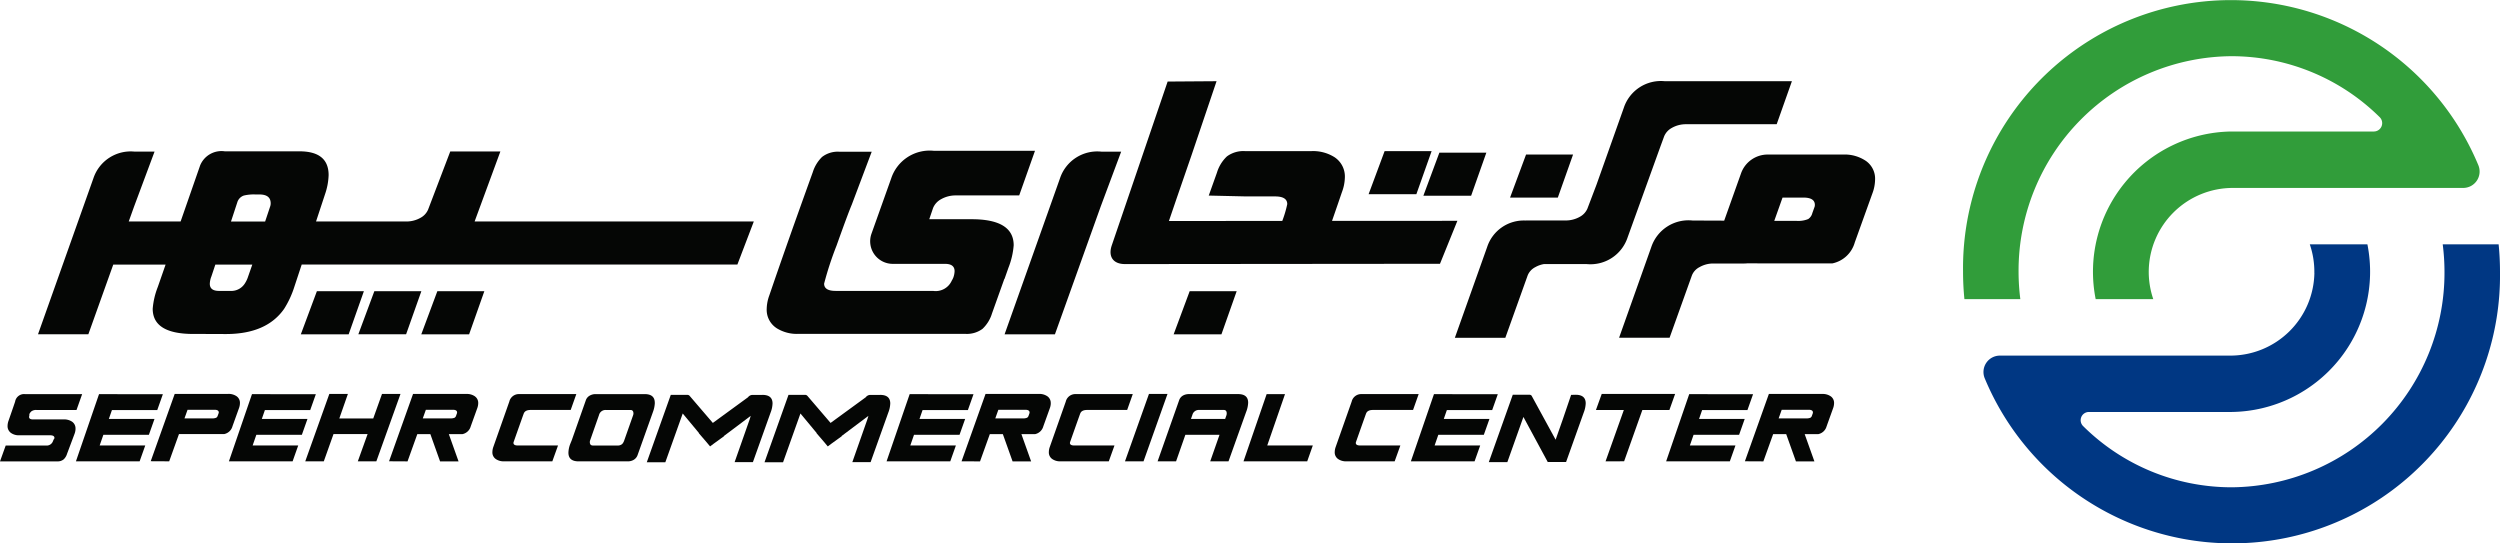 <svg xmlns="http://www.w3.org/2000/svg" width="230" height="50"><defs><clipPath id="a"><path data-name="Rectangle 1" fill="none" d="M0 0h230v50H0z"/></clipPath></defs><g data-name="Group 2"><g data-name="Group 1" clip-path="url(#a)"><path data-name="Path 1" d="M197.685 24.895a7.775 7.775 0 00.417 2.627h-5.3a12.906 12.906 0 0112.5-15.424h13.1a.77.77 0 00.527-1.321 19.4 19.4 0 00-13.631-5.607 19.735 19.735 0 00-19.59 19.834 20.083 20.083 0 00.163 2.518h-5.144q-.125-1.243-.126-2.519a24.648 24.648 0 0147.4-9.819 1.51 1.51 0 01-1.373 2.106h-21.207a7.739 7.739 0 00-7.736 7.606" fill="#319d3a"/><path data-name="Path 2" d="M212.919 25.104a7.754 7.754 0 00-.418-2.625h5.3a12.906 12.906 0 01-12.5 15.423h-13.133a.758.758 0 00-.519 1.3 19.392 19.392 0 0013.654 5.629 19.736 19.736 0 0019.59-19.834 20.056 20.056 0 00-.163-2.518h5.144q.124 1.242.126 2.519a24.648 24.648 0 01-47.4 9.818 1.51 1.51 0 011.373-2.1h21.215a7.74 7.74 0 007.736-7.607" fill="#003783"/></g></g><path data-name="Path 3" d="M27.677 30.756h4.4l1.4-3.964h-4.324z" fill="#050605"/><path data-name="Path 4" d="M38.764 26.792h-4.325l-1.472 3.963h4.394z" fill="#050605"/><path data-name="Path 5" d="M38.759 30.756h4.4l1.4-3.964h-4.324z" fill="#050605"/><path data-name="Path 6" d="M112.373 30.756l1.4-3.964h-4.324l-1.473 3.964z" fill="#050605"/><g data-name="Group 4"><g data-name="Group 3" clip-path="url(#a)" fill="#050605"><path data-name="Path 7" d="M21.83 18.619a.951.951 0 01.6-.628 3.917 3.917 0 011.083-.1h.35q1.041 0 1.04.815a.844.844 0 01-.042.272l-.468 1.4h-3.141zm1 6.814a2.593 2.593 0 01-.326.68 1.473 1.473 0 01-1.145.651h-1.207c-.568 0-.85-.219-.85-.659a2.03 2.03 0 01.149-.681l.361-1.083h3.4zm-12.41-1.092h4.815l-.719 2.064a6.913 6.913 0 00-.467 2q0 2.32 3.74 2.319h.9l2.093.008q3.741 0 5.358-2.319a8.662 8.662 0 00.931-2l.685-2.073h40.083l1.511-3.963H43.664l2.37-6.44h-4.611l-2.037 5.343a1.554 1.554 0 01-.7.759 2.623 2.623 0 01-1.317.338h-8.294l.832-2.521a5.919 5.919 0 00.326-1.745q0-2.187-2.677-2.189h-6.874a2.12 2.12 0 00-2.273 1.307l-1.792 5.147h-4.774l.489-1.365 1.886-5.061h-1.822a3.615 3.615 0 00-3.8 2.445l-5.1 14.359h4.632z"/><path data-name="Path 8" d="M97.054 30.756l4.206-11.744 1.888-5.061h-1.826a3.616 3.616 0 00-3.8 2.446l-5.1 14.359z"/><path data-name="Path 9" d="M103.494 24.295l28.985-.027 1.6-3.952-11.533.007c.325-.931.629-1.818.913-2.651a4.034 4.034 0 00.268-1.331 2.126 2.126 0 00-.962-1.886 3.694 3.694 0 00-2.1-.553h-6.135a2.553 2.553 0 00-1.654.488 3.417 3.417 0 00-.916 1.489l-.755 2.113 3.447.079h2.657q1.118 0 1.118.709a10.256 10.256 0 01-.458 1.546l-10.429.006.733-2.147 1.35-3.914 2.3-6.8-4.5.032-5.14 15.072c-.352 1.034.132 1.722 1.21 1.719"/><path data-name="Path 10" d="M166.946 19.017l-.212.589a.918.918 0 01-.381.548 2.421 2.421 0 01-1.061.168h-2.061l.763-2.145h1.913q1.06 0 1.06.673a.732.732 0 01-.021.168m4.738-4.2a3.486 3.486 0 00-2.1-.6h-6.95a2.6 2.6 0 00-2.456 1.723l-1.552 4.358-2.907-.011a3.608 3.608 0 00-3.8 2.44l-2.964 8.346h4.646l2.054-5.734a1.46 1.46 0 01.711-.769 2.5 2.5 0 011.283-.328h2.791a3.255 3.255 0 00.345-.019l1.066.007h6.735a2.72 2.72 0 002.056-1.935l1.611-4.482a3.745 3.745 0 00.254-1.282 1.991 1.991 0 00-.826-1.715"/></g></g><path data-name="Path 11" d="M144.723 14.215h-4.325l-1.472 3.963h4.394z" fill="#050605"/><path data-name="Path 12" d="M135.344 18.008l1.4-3.963h-4.322l-1.472 3.963z" fill="#050605"/><path data-name="Path 13" d="M131.709 13.902h-4.324l-1.473 3.963h4.394z" fill="#050605"/><g data-name="Group 6"><g data-name="Group 5" clip-path="url(#a)" fill="#050605"><path data-name="Path 14" d="M71.45 30.192a3.506 3.506 0 001.992.525h15.382a2.42 2.42 0 001.568-.464 3.243 3.243 0 00.87-1.412l1.137-3.181h.017l.359-1.022a7.126 7.126 0 00.484-2.07q0-2.4-3.874-2.4h-3.893l.352-1.036a1.625 1.625 0 01.726-.8 2.7 2.7 0 011.365-.353h5.831l1.453-4.106H85.91a3.728 3.728 0 00-3.918 2.534l-1.818 5.1a2.078 2.078 0 001.974 2.768h4.794q.88 0 .88.676a1.909 1.909 0 01-.115.582 1.732 1.732 0 01-.144.284 1.619 1.619 0 01-1.717.946h-8.968q-1.06 0-1.059-.671a30.57 30.57 0 011.145-3.5q1.016-2.854 1.4-3.767l1.833-4.867h-3a2.36 2.36 0 00-1.57.484 3.365 3.365 0 00-.847 1.388q-2.42 6.704-3.99 11.31a3.836 3.836 0 00-.253 1.262 2.015 2.015 0 00.911 1.788"/><path data-name="Path 15" d="M133.847 31.077h4.643l2.054-5.735a1.471 1.471 0 01.711-.768 2.4 2.4 0 01.792-.28h3.909a3.6 3.6 0 003.782-2.446l3.036-8.413.331-.9a1.564 1.564 0 01.7-.766 2.6 2.6 0 011.315-.34h8.335l1.4-3.957h-11.686a3.594 3.594 0 00-3.777 2.441l-2.512 7.074-.836 2.2a1.566 1.566 0 01-.7.759 2.626 2.626 0 01-1.317.337h-3.662v.007a3.545 3.545 0 00-3.547 2.435z"/><path data-name="Path 16" d="M6.947 39.442a.743.743 0 00-.3-.635 1.285 1.285 0 00-.779-.221H3.029c-.235 0-.353-.077-.353-.23a.208.208 0 01.017-.085s.007-.031.007-.092a.249.249 0 01.016-.116.784.784 0 01.187-.231.744.744 0 01.445-.115H7.04l.517-1.459H2.285a.832.832 0 00-.893.688q-.016.063-.61 1.771a1.409 1.409 0 00-.086.463.762.762 0 00.313.65 1.236 1.236 0 00.76.216h2.84c.266 0 .4.082.4.245a.248.248 0 01-.008.063c-.021-.009-.07.085-.149.285a.612.612 0 01-.642.347H.525l-.524 1.46h5.273a.847.847 0 00.594-.194 1.166 1.166 0 00.3-.5q.454-1.206.689-1.836a1.4 1.4 0 00.093-.474"/><path data-name="Path 17" d="M20.114 38.013l-.078.217a.339.339 0 01-.141.2.9.9 0 01-.392.061h-2.53l.282-.792h2.481q.391 0 .391.248a.259.259 0 01-.008.062m1.267 1.211l.594-1.653a1.377 1.377 0 00.094-.473.735.735 0 00-.3-.634 1.286 1.286 0 00-.774-.221h-4.927l-2.207 6.194 1.7.009.9-2.508h4.162a1 1 0 00.759-.714"/></g></g><path data-name="Path 18" d="M27.771 40.003l.516-1.46h-4.2l.283-.817h4.17l.517-1.458h-4.182v-.01h-1.691v.01-.01l-.506 1.469-1.618 4.715h5.86l.516-1.459h-4.193l.34-.982z" fill="#050605"/><path data-name="Path 19" d="M13.697 40.003l.517-1.46h-4.2l.284-.817h4.169l.516-1.458h-4.181v-.01h-1.69v.01-.01l-.506 1.469-1.62 4.715h5.86l.517-1.459H9.169l.341-.982z" fill="#050605"/><path data-name="Path 20" d="M88.276 40.003l.517-1.46h-4.2l.283-.817h4.17l.516-1.458h-4.181v-.01h-1.69v.01-.01l-.506 1.469-1.62 4.715h5.86l.517-1.459h-4.194l.341-.982z" fill="#050605"/><path data-name="Path 21" d="M136.512 40.003l.517-1.46h-4.2l.282-.817h4.17l.516-1.458h-4.181v-.01h-1.69v.01-.01l-.505 1.469-1.62 4.715h5.86l.517-1.459h-4.193l.34-.982z" fill="#050605"/><path data-name="Path 22" d="M156.595 37.726h4.169l.517-1.459h-4.182v-.009h-1.69v.008-.008l-.505 1.468-1.619 4.715h5.86l.517-1.459h-4.194l.341-.982h4.188l.516-1.46h-4.2z" fill="#050605"/><path data-name="Path 23" d="M35.144 36.243l-.806 2.258h-3.122l.79-2.258h-1.708l-2.214 6.2h1.706l.892-2.507h3.137l-.9 2.507h1.705l2.222-6.2z" fill="#050605"/><g data-name="Group 8"><g data-name="Group 7" clip-path="url(#a)" fill="#050605"><path data-name="Path 24" d="M42.044 38.013l-.078.217a.339.339 0 01-.141.2.9.9 0 01-.392.061h-2.536l.282-.792h2.481q.391 0 .391.248a.259.259 0 01-.008.062m1.652-1.544a1.289 1.289 0 00-.775-.221H38l-2.207 6.194 1.7.009.9-2.508h1.2l.894 2.508h1.7l-.894-2.508h1.255a1 1 0 00.759-.714l.595-1.653a1.386 1.386 0 00.094-.473.734.734 0 00-.305-.634"/><path data-name="Path 25" d="M47.239 40.743a.252.252 0 01.009-.062q.954-2.7.93-2.616.118-.349.634-.349h3.692l.517-1.46h-5.273a.9.9 0 00-.891.691l-1.472 4.176a1.452 1.452 0 00-.085.466.738.738 0 00.3.633 1.264 1.264 0 00.77.221h4.444l.524-1.459H47.63c-.26 0-.392-.081-.392-.241"/><path data-name="Path 26" d="M58.247 38.199l-.822 2.33a.9.9 0 01-.18.317.6.6 0 01-.43.141h-2.27c-.187 0-.281-.107-.281-.319a.449.449 0 01.031-.164l.814-2.321a.616.616 0 01.617-.466h2.27q.281 0 .281.326a.426.426 0 01-.031.156m1.994-1.141q0-.8-.931-.8h-4.527a1.063 1.063 0 00-.5.124.787.787 0 00-.391.458l-1.284 3.648-.133.327a2.39 2.39 0 00-.179.83q0 .8.938.8h4.53a1.073 1.073 0 00.493-.116.821.821 0 00.4-.458l1.417-3.975a2.706 2.706 0 00.172-.838"/><path data-name="Path 27" d="M98.436 40.743a.233.233 0 01.008-.062q.953-2.7.93-2.616.116-.349.633-.349h3.692l.516-1.46h-5.273a.9.9 0 00-.891.691l-1.472 4.176a1.44 1.44 0 00-.085.466.736.736 0 00.3.633 1.261 1.261 0 00.77.221h4.444l.524-1.459h-3.708c-.261 0-.392-.081-.392-.241"/></g></g><path data-name="Path 28" d="M105.704 36.243l-2.206 6.2h1.706l2.206-6.2z" fill="#050605"/><g data-name="Group 10"><g data-name="Group 9" clip-path="url(#a)" fill="#050605"><path data-name="Path 29" d="M94.714 38.013l-.079.217a.338.338 0 01-.141.2.885.885 0 01-.392.062h-2.535l.281-.792h2.48c.262 0 .392.083.392.248a.256.256 0 01-.007.063m1.955-.916a.736.736 0 00-.305-.633 1.286 1.286 0 00-.774-.221H90.67l-2.207 6.2 1.7.007.9-2.507h1.2l.895 2.507h1.706l-.894-2.507h1.255a1 1 0 00.759-.715l.594-1.653a1.37 1.37 0 00.094-.473"/><path data-name="Path 30" d="M166.781 38.013l-.078.217a.338.338 0 01-.141.2.9.9 0 01-.391.061h-2.536l.282-.792h2.481q.391 0 .39.248a.24.24 0 01-.008.062m1.652-1.544a1.288 1.288 0 00-.775-.221h-4.921l-2.206 6.194 1.7.009.9-2.508h1.2l.895 2.508h1.7l-.894-2.508h1.255a1 1 0 00.76-.714l.594-1.653a1.377 1.377 0 00.094-.473.735.735 0 00-.3-.634"/></g></g><path data-name="Path 31" d="M118.221 36.258h-1.689l-2.129 6.184h5.86l.516-1.459h-4.193z" fill="#050605"/><g data-name="Group 12"><g data-name="Group 11" clip-path="url(#a)"><path data-name="Path 32" d="M124.735 40.743a.275.275 0 01.008-.062q.953-2.7.93-2.616.117-.349.634-.349h3.694l.516-1.46h-5.273a.9.9 0 00-.891.691l-1.472 4.176a1.453 1.453 0 00-.086.466.737.737 0 00.3.633 1.263 1.263 0 00.77.221h4.444l.524-1.459h-3.709c-.261 0-.391-.081-.391-.241" fill="#050605"/></g></g><path data-name="Path 33" d="M154.11 36.243h-6.751l-.533 1.475h2.567l-1.683 4.728 1.706-.008v.008l1.681-4.728h2.488z" fill="#050605"/><g data-name="Group 14"><g data-name="Group 13" clip-path="url(#a)" fill="#050605"><path data-name="Path 34" d="M109.569 38.542l.129-.369a.608.608 0 01.618-.458h2.269q.273 0 .273.319a.576.576 0 01-.023.164l-.122.345zm5.261-1.494q0-.792-.932-.792h-4.529a1.119 1.119 0 00-.5.116.79.79 0 00-.391.458l-1.979 5.612h1.7l.855-2.441h3.142l-.855 2.441h1.682l1.627-4.556a2.557 2.557 0 00.18-.838"/><path data-name="Path 35" d="M144.954 36.318l-.411.011-.774 2.274-.514 1.46-.137.39-2.21-4.048a.271.271 0 00-.2-.091h-1.532l-2.206 6.2h1.706l1.478-4.155 2.243 4.155.013-.008h1.669l1.626-4.557a2.544 2.544 0 00.18-.838q0-.793-.931-.792"/><path data-name="Path 36" d="M80.977 36.331h-.9a.529.529 0 00-.427.217l-3.236 2.361-2.134-2.49a.269.269 0 00-.2-.091h-1.539l-2.206 6.2h1.706l1.6-4.488 1.494 1.8-.016.011.723.841.311.375.008-.005v.005l.3-.227.988-.715-.015-.017 2.46-1.848c-.042.152-.108.356-.108.356l-.513 1.46-.859 2.441h1.682l1.627-4.557a2.567 2.567 0 00.181-.838c0-.529-.312-.792-.932-.792"/><path data-name="Path 37" d="M70.144 36.331h-.9a.529.529 0 00-.427.217l-3.236 2.361-2.135-2.49a.266.266 0 00-.2-.091h-1.534l-2.207 6.2h1.706l1.6-4.488 1.495 1.8-.016.011.723.841.312.375.007-.005v.005l.3-.227.987-.715-.013-.017 2.46-1.848c-.043.152-.109.356-.109.356l-.513 1.46-.859 2.441h1.682l1.627-4.557a2.556 2.556 0 00.18-.838q0-.794-.931-.792"/></g></g></svg>